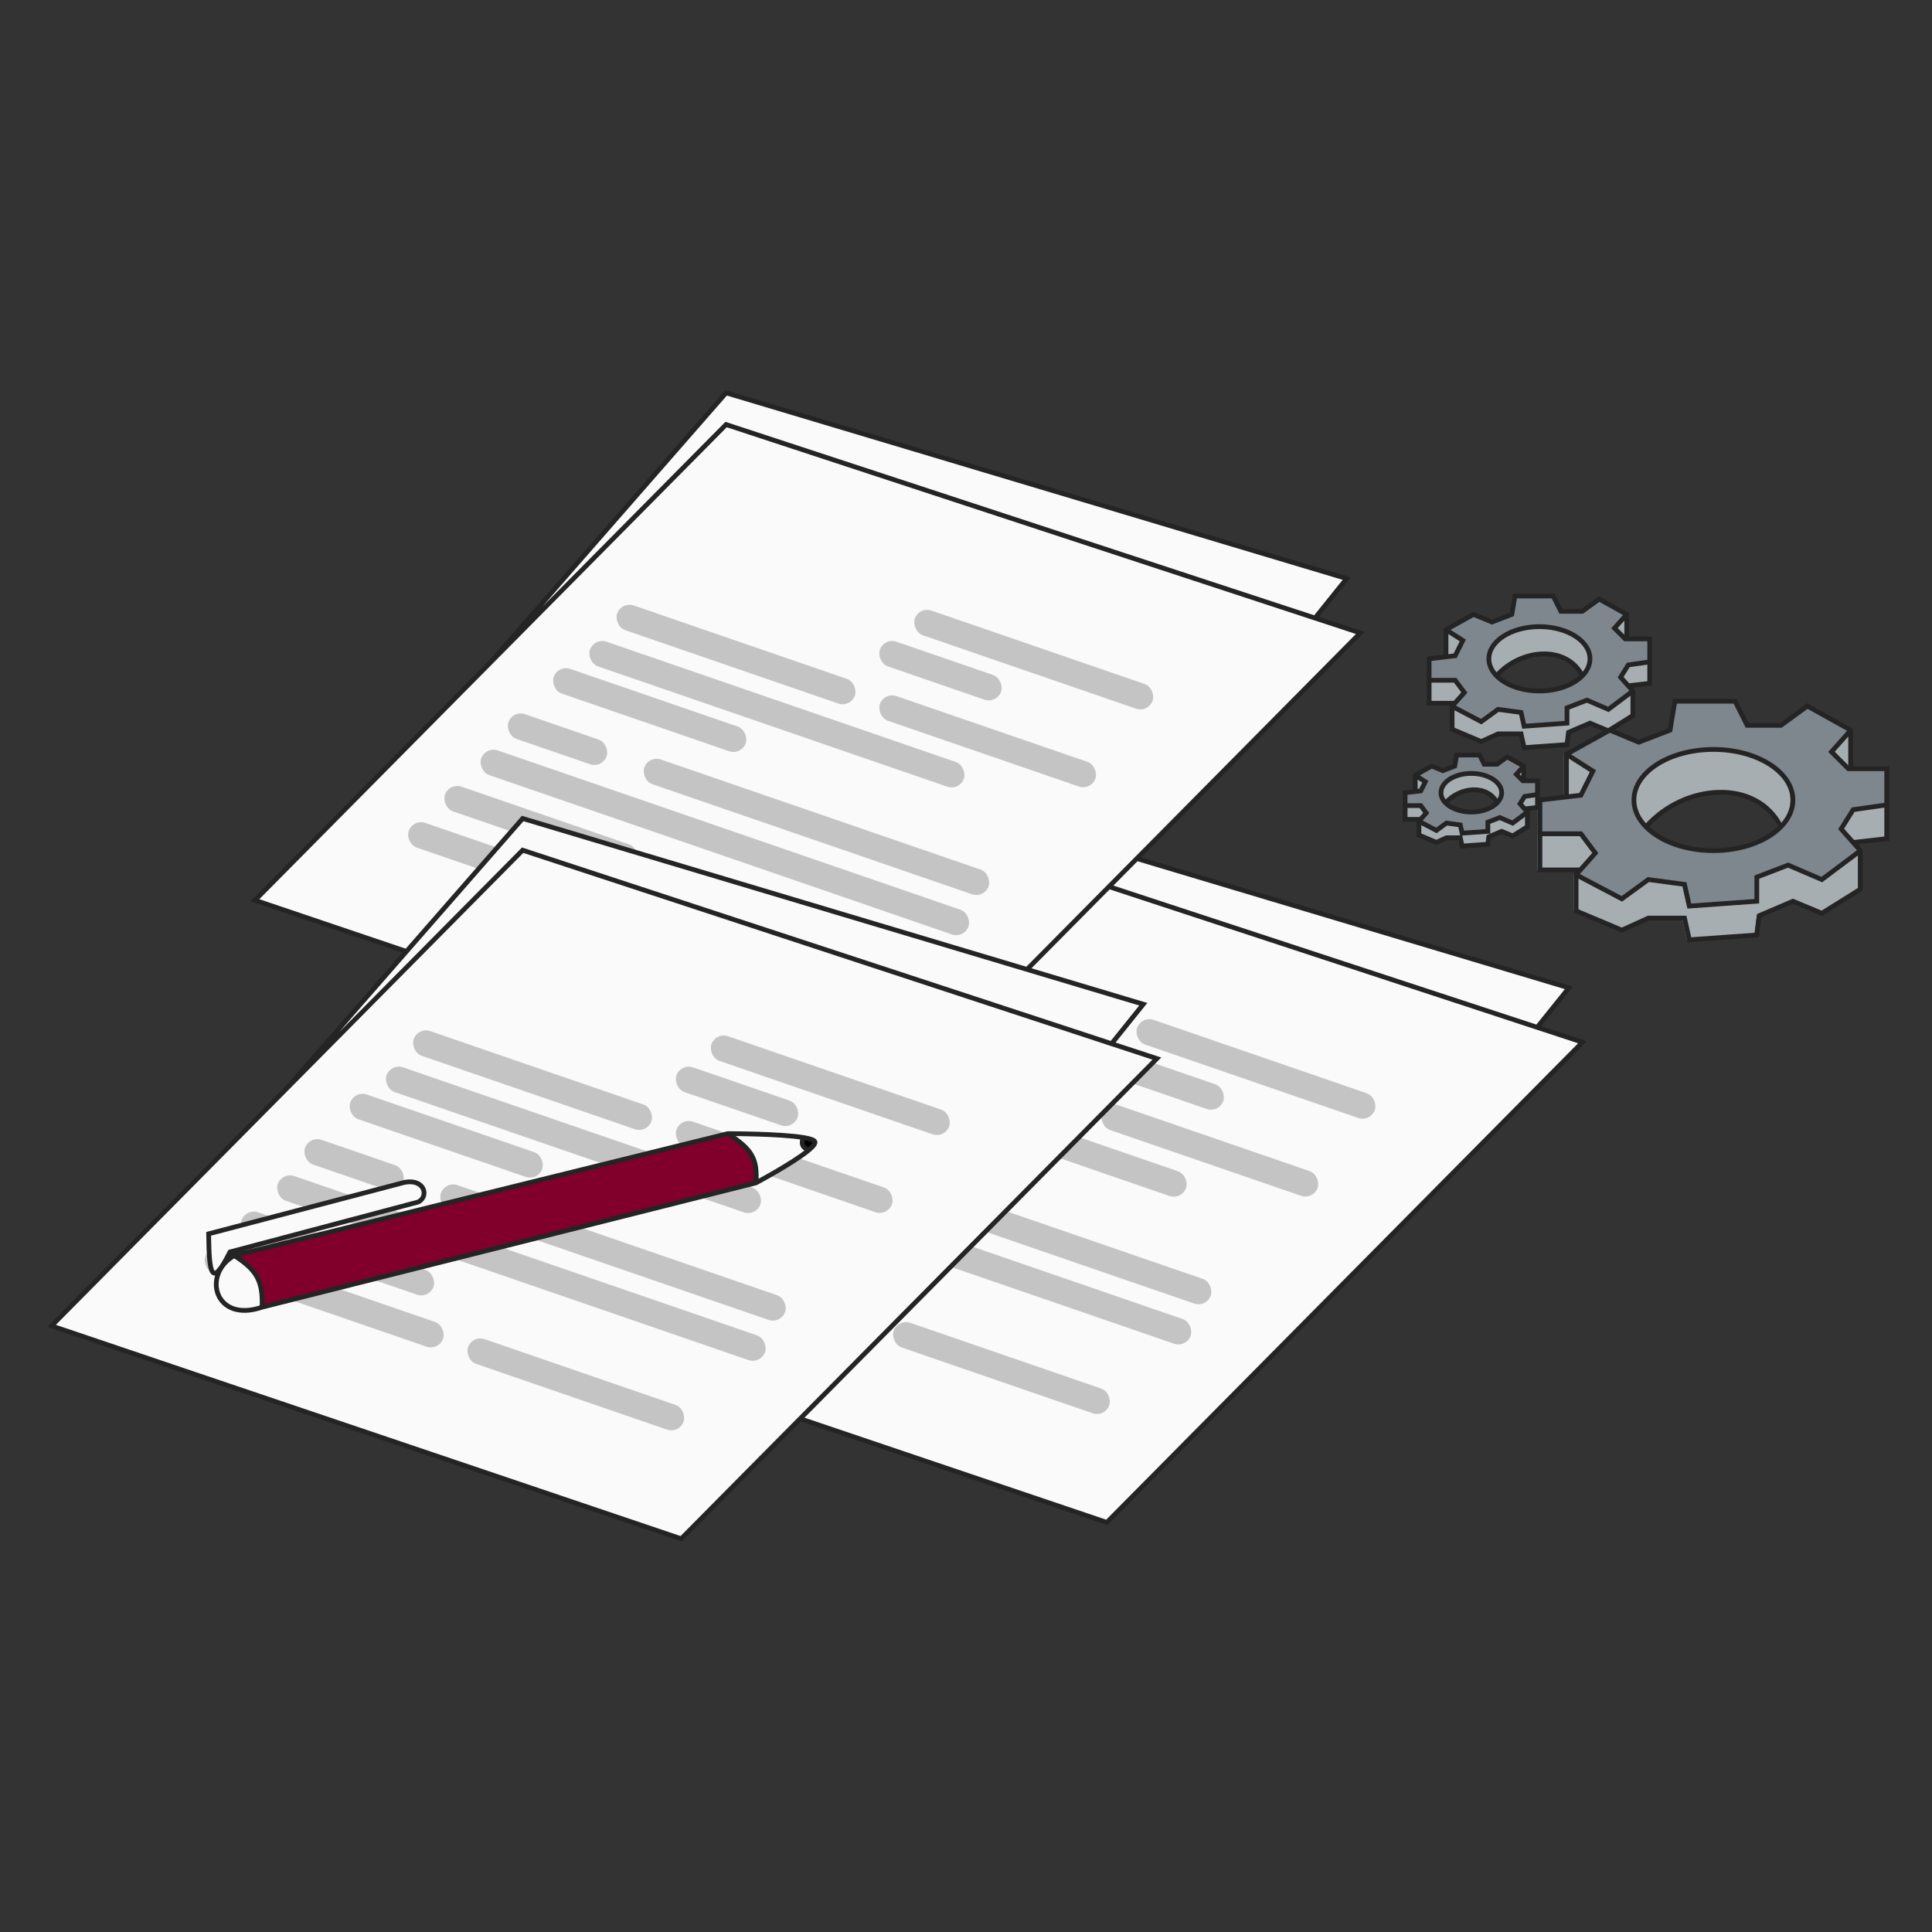 <?xml version="1.0" encoding="UTF-8"?> <svg xmlns="http://www.w3.org/2000/svg" width="300" height="300" viewBox="0 0 300 300" fill="none"><rect x="0" y="0" width="300" height="300" fill="#333333" stroke="none"/> <path d="M245.73 161.836L171.87 236.4L74.092 203.339L110.671 166.408L147.249 124.554L243.62 153.395L238.696 159.525L245.73 161.836Z" fill="#FAFAFA"></path> <path d="M110.671 166.408L74.092 203.339L171.87 236.4L245.73 161.836L238.696 159.525M110.671 166.408L147.249 129.478L238.696 159.525M110.671 166.408L147.249 124.554L243.62 153.395L238.696 159.525" stroke="#242424" stroke-width="0.739" stroke-linecap="round"></path> <rect x="177.215" y="157.705" width="39.06" height="4.057" rx="2.028" transform="rotate(19 177.215 157.705)" fill="#C4C4C4"></rect> <rect x="130.986" y="156.911" width="39.06" height="4.057" rx="2.028" transform="rotate(19 130.986 156.911)" fill="#C4C4C4"></rect> <rect x="98.627" y="190.676" width="39.06" height="4.057" rx="2.028" transform="rotate(19 98.627 190.676)" fill="#C4C4C4"></rect> <rect x="126.766" y="162.54" width="61.414" height="4.057" rx="2.028" transform="rotate(19 126.766 162.54)" fill="#C4C4C4"></rect> <rect x="121.137" y="166.76" width="31.543" height="4.057" rx="2.028" transform="rotate(19 121.137 166.76)" fill="#C4C4C4"></rect> <rect x="104.252" y="185.05" width="31.543" height="4.057" rx="2.028" transform="rotate(19 104.252 185.05)" fill="#C4C4C4"></rect> <rect x="114.104" y="173.795" width="16.14" height="4.057" rx="2.028" transform="rotate(19 114.104 173.795)" fill="#C4C4C4"></rect> <rect x="135.205" y="180.829" width="56.552" height="4.057" rx="2.028" transform="rotate(19 135.205 180.829)" fill="#C4C4C4"></rect> <rect x="109.879" y="179.42" width="80.035" height="4.057" rx="2.028" transform="rotate(19 109.879 179.42)" fill="#C4C4C4"></rect> <rect x="171.783" y="170.98" width="35.412" height="4.057" rx="2.028" transform="rotate(19 171.783 170.98)" fill="#C4C4C4"></rect> <rect x="139.426" y="204.746" width="35.412" height="4.057" rx="2.028" transform="rotate(19 139.426 204.746)" fill="#C4C4C4"></rect> <rect x="171.783" y="162.54" width="19.915" height="4.057" rx="2.028" transform="rotate(19 171.783 162.54)" fill="#C4C4C4"></rect> <path d="M211.228 98.282L137.368 172.846L39.59 139.785L76.169 102.854L112.747 61L209.118 89.841L204.194 95.971L211.228 98.282Z" fill="#FAFAFA"></path> <path d="M76.169 102.854L39.59 139.785L137.368 172.846L211.228 98.282L204.194 95.971M76.169 102.854L112.747 65.924L204.194 95.971M76.169 102.854L112.747 61L209.118 89.841L204.194 95.971" stroke="#242424" stroke-width="0.739" stroke-linecap="round"></path> <rect x="142.713" y="94.151" width="39.06" height="4.057" rx="2.028" transform="rotate(19 142.713 94.151)" fill="#C4C4C4"></rect> <rect x="96.484" y="93.357" width="39.06" height="4.057" rx="2.028" transform="rotate(19 96.484 93.357)" fill="#C4C4C4"></rect> <rect x="64.125" y="127.122" width="39.06" height="4.057" rx="2.028" transform="rotate(19 64.125 127.122)" fill="#C4C4C4"></rect> <rect x="92.264" y="98.986" width="61.414" height="4.057" rx="2.028" transform="rotate(19 92.264 98.986)" fill="#C4C4C4"></rect> <rect x="86.635" y="103.206" width="31.543" height="4.057" rx="2.028" transform="rotate(19 86.635 103.206)" fill="#C4C4C4"></rect> <rect x="69.75" y="121.496" width="31.543" height="4.057" rx="2.028" transform="rotate(19 69.75 121.496)" fill="#C4C4C4"></rect> <rect x="79.602" y="110.241" width="16.14" height="4.057" rx="2.028" transform="rotate(19 79.602 110.241)" fill="#C4C4C4"></rect> <rect x="100.703" y="117.275" width="56.552" height="4.057" rx="2.028" transform="rotate(19 100.703 117.275)" fill="#C4C4C4"></rect> <rect x="75.377" y="115.866" width="80.035" height="4.057" rx="2.028" transform="rotate(19 75.377 115.866)" fill="#C4C4C4"></rect> <rect x="137.281" y="107.427" width="35.412" height="4.057" rx="2.028" transform="rotate(19 137.281 107.427)" fill="#C4C4C4"></rect> <rect x="104.924" y="141.192" width="35.412" height="4.057" rx="2.028" transform="rotate(19 104.924 141.192)" fill="#C4C4C4"></rect> <rect x="137.281" y="98.986" width="19.915" height="4.057" rx="2.028" transform="rotate(19 137.281 98.986)" fill="#C4C4C4"></rect> <path d="M179.639 164.376L105.778 238.94L8 205.879L44.579 168.948L81.157 127.094L177.528 155.935L172.604 162.065L179.639 164.376Z" fill="#FAFAFA"></path> <path d="M44.579 168.948L8 205.879L105.778 238.94L179.639 164.376L172.604 162.065M44.579 168.948L81.157 132.018L172.604 162.065M44.579 168.948L81.157 127.094L177.528 155.935L172.604 162.065" stroke="#242424" stroke-width="0.739" stroke-linecap="round"></path> <rect x="111.123" y="160.245" width="39.06" height="4.057" rx="2.028" transform="rotate(19 111.123 160.245)" fill="#C4C4C4"></rect> <rect x="64.894" y="159.451" width="39.06" height="4.057" rx="2.028" transform="rotate(19 64.894 159.451)" fill="#C4C4C4"></rect> <rect x="32.535" y="193.216" width="39.06" height="4.057" rx="2.028" transform="rotate(19 32.535 193.216)" fill="#C4C4C4"></rect> <rect x="60.674" y="165.08" width="61.414" height="4.057" rx="2.028" transform="rotate(19 60.674 165.08)" fill="#C4C4C4"></rect> <rect x="55.045" y="169.3" width="31.543" height="4.057" rx="2.028" transform="rotate(19 55.045 169.3)" fill="#C4C4C4"></rect> <rect x="38.16" y="187.59" width="31.543" height="4.057" rx="2.028" transform="rotate(19 38.16 187.59)" fill="#C4C4C4"></rect> <rect x="48.012" y="176.335" width="16.14" height="4.057" rx="2.028" transform="rotate(19 48.012 176.335)" fill="#C4C4C4"></rect> <rect x="69.113" y="183.369" width="56.552" height="4.057" rx="2.028" transform="rotate(19 69.113 183.369)" fill="#C4C4C4"></rect> <rect x="43.787" y="181.96" width="80.035" height="4.057" rx="2.028" transform="rotate(19 43.787 181.96)" fill="#C4C4C4"></rect> <rect x="105.691" y="173.521" width="35.412" height="4.057" rx="2.028" transform="rotate(19 105.691 173.521)" fill="#C4C4C4"></rect> <rect x="73.334" y="207.286" width="35.412" height="4.057" rx="2.028" transform="rotate(19 73.334 207.286)" fill="#C4C4C4"></rect> <rect x="105.691" y="165.08" width="19.915" height="4.057" rx="2.028" transform="rotate(19 105.691 165.08)" fill="#C4C4C4"></rect> <path d="M117.389 183.673L40.696 202.978C40.878 198.729 39.702 197.127 36.383 194.965L113.011 176.03C116.881 178.515 117.623 180.03 117.389 183.673Z" fill="#80002B"></path> <path d="M126.546 177.211C127.094 178.453 117.401 183.614 117.401 183.614C117.635 179.971 116.893 178.457 113.023 175.971C113.023 175.971 125.998 175.969 126.546 177.211Z" fill="#FAFAFA"></path> <path d="M36.395 194.906C39.713 197.068 40.889 198.67 40.708 202.919C33.392 205.446 31.3 197.824 36.395 194.906L35.731 194.344C32.859 200.041 32.489 197.877 32.41 191.531L62.833 183.535C65.99 182.947 66.644 185.734 64.965 186.583L35.731 194.344L36.395 194.906Z" fill="#FAFAFA"></path> <path d="M124.433 176.518C125.43 176.682 126.11 176.89 126.226 177.154C126.351 177.437 125.944 177.924 125.24 178.507C124.295 177.994 124.05 177.588 124.433 176.518Z" fill="black"></path> <path d="M36.381 194.964L113.009 176.03M36.381 194.964C39.7 197.127 40.876 198.729 40.694 202.977M36.381 194.964C31.286 197.883 33.378 205.504 40.694 202.977M36.381 194.964L35.717 194.402M40.694 202.977L117.387 183.673M117.387 183.673C117.621 180.029 116.879 178.515 113.009 176.03M117.387 183.673C117.387 183.673 123.164 180.596 125.546 178.622M113.009 176.03C113.009 176.03 121.05 176.029 124.739 176.634M35.717 194.402C32.846 200.099 32.475 197.935 32.396 191.59L62.819 183.594C65.977 183.006 66.63 185.793 64.951 186.642L35.717 194.402ZM124.739 176.634C125.736 176.797 126.416 177.005 126.532 177.269C126.657 177.553 126.25 178.039 125.546 178.622M124.739 176.634C124.356 177.704 124.601 178.11 125.546 178.622" stroke="#242424" stroke-width="0.739" stroke-linecap="round"></path> <path d="M229.763 112.053L225.244 109.674L225.667 109.199L227.147 107.534L225.72 105.631H221.676V102.3L224.292 101.993L225.72 101.825L226.909 99.446L224.292 97.781L228.574 95.402L231.428 96.591L233.807 98.447C232.064 99.363 230.953 100.749 230.953 102.3C230.953 103.272 231.388 104.178 232.142 104.945C233.529 106.357 235.994 107.296 238.802 107.296C241.611 107.296 244.076 106.357 245.463 104.945C246.217 104.178 246.652 103.272 246.652 102.3C246.652 100.483 245.128 98.893 242.848 98.019L242.133 94.926H245.463L248.079 93.023L252.361 95.402L250.458 97.543L252.123 99.208H252.361H255.929V102.776L252.599 103.252L251.41 105.155L252.599 106.493L253.313 107.296L249.507 110.15L246.176 108.723L243.084 109.912V112.291L236.424 112.767L235.948 110.626L232.38 110.15L229.763 112.053Z" fill="#7E878E"></path> <path d="M242.37 94.927H245.7L245.205 99.208C243.767 98.049 241.54 97.305 239.039 97.305C234.704 97.305 231.19 99.542 231.19 102.301L227.146 99.446L224.529 97.781L228.811 95.402L231.665 96.592L234.758 95.402L235.233 92.548H241.18L242.37 94.927Z" fill="#7E878E"></path> <path d="M225.244 109.675L229.763 112.053L232.38 110.15L235.948 110.626L236.424 112.767L243.084 112.291V109.912L246.176 108.723L249.507 110.15L253.313 107.296L252.599 106.493L251.41 105.155L252.599 103.252L255.929 102.776V106.107L252.599 106.493L253.313 107.296V111.102L249.507 113.481L246.652 112.291L243.322 113.718L243.084 115.621L236.424 116.097L235.948 113.956H232.38L229.763 115.146L225.244 113.243V109.675L225.667 109.199H221.676V105.631H225.72L227.147 107.534L225.667 109.199L225.244 109.675Z" fill="#A6AEB1"></path> <path d="M250.458 97.543L252.123 99.208H252.361V95.402L250.458 97.543Z" fill="#A6AEB1"></path> <path d="M226.909 99.446L224.292 97.781V101.993L225.72 101.825L226.909 99.446Z" fill="#A6AEB1"></path> <path d="M238.802 97.305C234.467 97.305 230.953 99.542 230.953 102.301C230.953 103.272 231.388 104.178 232.142 104.945C235.948 100.636 243.084 100.16 245.463 104.945C246.217 104.178 246.652 103.272 246.652 102.301C246.652 99.542 243.138 97.305 238.802 97.305Z" fill="#A6AEB1"></path> <path d="M225.482 109.675L230.002 112.053L232.618 110.15L236.186 110.626L236.662 112.767L243.322 112.291V109.912L246.415 108.723L249.745 110.15L253.551 107.296M225.482 109.675L225.905 109.199M225.482 109.675V113.243L230.002 115.146L232.618 113.956H236.186L236.662 116.097L243.322 115.621L243.56 113.718L246.891 112.291L249.745 113.48L253.551 111.102V107.296M253.551 107.296L252.837 106.493M256.167 102.776L252.837 103.252L251.648 105.155L252.837 106.493M256.167 102.776V99.208H252.599M256.167 102.776V106.106L252.837 106.493M252.599 95.402L250.696 97.543L252.362 99.208H252.599M252.599 95.402L248.318 93.024L245.701 94.927H242.371L241.182 92.548H235.235L234.759 95.402L231.667 96.592L228.812 95.402L224.531 97.781M252.599 95.402V99.208M224.531 97.781L227.147 99.446L225.958 101.825L224.531 101.993M224.531 97.781V101.993M221.914 105.631V102.301L224.531 101.993M221.914 105.631H225.958L227.385 107.534L225.905 109.199M221.914 105.631V109.199H225.905M232.38 104.945C233.767 106.357 236.232 107.296 239.041 107.296C241.85 107.296 244.314 106.357 245.701 104.945M232.38 104.945C231.627 104.178 231.191 103.272 231.191 102.301C231.191 99.542 234.705 97.305 239.041 97.305C243.376 97.305 246.891 99.542 246.891 102.301C246.891 103.272 246.455 104.178 245.701 104.945M232.38 104.945C236.186 100.635 243.322 100.16 245.701 104.945" stroke="#242424" stroke-width="0.739" stroke-linecap="round"></path> <path d="M251.466 139.569L244.357 135.828L245.022 135.08L247.35 132.46L245.105 129.467H238.744V124.229L242.86 123.745L245.105 123.481L246.976 119.739L242.86 117.12L249.595 113.378L254.085 115.249L257.826 118.168C255.084 119.609 253.336 121.789 253.336 124.229C253.336 125.757 254.022 127.183 255.207 128.389C257.389 130.609 261.265 132.086 265.684 132.086C270.102 132.086 273.978 130.609 276.16 128.389C277.346 127.183 278.031 125.757 278.031 124.229C278.031 121.371 275.633 118.869 272.047 117.494L270.922 112.63H276.16L280.276 109.637L287.011 113.378L284.017 116.746L286.637 119.365H287.011H292.623V124.977L287.385 125.726L285.514 128.719L287.385 130.823L288.507 132.086L282.521 136.576L277.283 134.331L272.418 136.202V139.944L261.942 140.692L261.194 137.325L255.581 136.576L251.466 139.569Z" fill="#7E878E"></path> <path d="M271.294 112.63H276.533L275.754 119.365C273.493 117.542 269.989 116.372 266.056 116.372C259.237 116.372 253.709 119.89 253.709 124.229L247.348 119.739L243.232 117.12L249.967 113.379L254.457 115.249L259.321 113.379L260.07 108.889H269.424L271.294 112.63Z" fill="#7E878E"></path> <path d="M244.357 135.828L251.466 139.57L255.581 136.577L261.194 137.325L261.942 140.693L272.418 139.944V136.203L277.283 134.332L282.521 136.577L288.507 132.087L287.385 130.824L285.514 128.719L287.385 125.726L292.623 124.978V130.216L287.385 130.824L288.507 132.087V138.073L282.521 141.815L278.031 139.944L272.793 142.189L272.418 145.182L261.942 145.931L261.194 142.563H255.581L251.466 144.434L244.357 141.441V135.828L245.022 135.08H238.744V129.468H245.105L247.35 132.461L245.022 135.08L244.357 135.828Z" fill="#A6AEB1"></path> <path d="M284.017 116.746L286.637 119.365H287.011V113.379L284.017 116.746Z" fill="#A6AEB1"></path> <path d="M246.976 119.74L242.86 117.12V123.745L245.105 123.481L246.976 119.74Z" fill="#A6AEB1"></path> <path d="M265.684 116.372C258.864 116.372 253.336 119.89 253.336 124.23C253.336 125.757 254.022 127.183 255.207 128.39C261.194 121.61 272.418 120.862 276.16 128.39C277.346 127.183 278.031 125.757 278.031 124.23C278.031 119.89 272.503 116.372 265.684 116.372Z" fill="#A6AEB1"></path> <path d="M244.732 135.828L251.841 139.57L255.956 136.576L261.569 137.325L262.317 140.692L272.793 139.944V136.202L277.658 134.332L282.896 136.576L288.882 132.087M244.732 135.828L245.397 135.08M244.732 135.828V141.441L251.841 144.434L255.956 142.563H261.569L262.317 145.93L272.793 145.182L273.168 142.189L278.406 139.944L282.896 141.815L288.882 138.073V132.087M288.882 132.087L287.76 130.824M292.998 124.978L287.76 125.726L285.889 128.719L287.76 130.824M292.998 124.978V119.365H287.386M292.998 124.978V130.216L287.76 130.824M287.386 113.379L284.392 116.746L287.012 119.365H287.386M287.386 113.379L280.651 109.637L276.535 112.63H271.297L269.426 108.889H260.072L259.324 113.379L254.46 115.249L249.97 113.379L243.235 117.12M287.386 113.379V119.365M243.235 117.12L247.351 119.739L245.48 123.481L243.235 123.745M243.235 117.12V123.745M239.119 129.467V124.229L243.235 123.745M239.119 129.467H245.48L247.725 132.461L245.397 135.08M239.119 129.467V135.08H245.397M255.582 128.389C257.764 130.61 261.64 132.087 266.059 132.087C270.477 132.087 274.353 130.61 276.535 128.389M255.582 128.389C254.397 127.183 253.711 125.757 253.711 124.229C253.711 119.89 259.239 116.372 266.059 116.372C272.878 116.372 278.406 119.89 278.406 124.229C278.406 125.757 277.721 127.183 276.535 128.389M255.582 128.389C261.569 121.61 272.793 120.862 276.535 128.389" stroke="#242424" stroke-width="0.739" stroke-linecap="round"></path> <path d="M222.897 128.948L220.184 127.52L220.438 127.235L221.326 126.235L220.47 125.093H218.043V123.095L219.613 122.91L220.47 122.809L221.184 121.382L219.613 120.382L222.183 118.955L223.896 119.669L225.324 120.782C224.277 121.332 223.61 122.164 223.61 123.095C223.61 123.678 223.872 124.222 224.324 124.682C225.157 125.529 226.636 126.093 228.321 126.093C230.007 126.093 231.486 125.529 232.319 124.682C232.771 124.222 233.032 123.678 233.032 123.095C233.032 122.004 232.117 121.05 230.749 120.525L230.32 118.669H232.319L233.889 117.527L236.459 118.955L235.316 120.24L236.316 121.239H236.459H238.6V123.38L236.601 123.666L235.887 124.808L236.601 125.611L237.03 126.093L234.745 127.806L232.747 126.949L230.891 127.663V129.091L226.894 129.376L226.608 128.091L224.467 127.806L222.897 128.948Z" fill="#7E878E"></path> <path d="M230.463 118.67H232.461L232.164 121.239C231.301 120.544 229.965 120.097 228.464 120.097C225.862 120.097 223.753 121.44 223.753 123.095L221.326 121.382L219.756 120.383L222.325 118.955L224.039 119.669L225.894 118.955L226.18 117.242H229.749L230.463 118.67Z" fill="#7E878E"></path> <path d="M220.184 127.521L222.897 128.949L224.467 127.807L226.608 128.092L226.894 129.377L230.891 129.092V127.664L232.747 126.95L234.745 127.807L237.03 126.094L236.601 125.612L235.887 124.809L236.601 123.667L238.6 123.381V125.38L236.601 125.612L237.03 126.094V128.378L234.745 129.806L233.032 129.092L231.034 129.948L230.891 131.09L226.894 131.376L226.608 130.091H224.467L222.897 130.805L220.184 129.663V127.521L220.438 127.236H218.043V125.095H220.47L221.326 126.237L220.438 127.236L220.184 127.521Z" fill="#A6AEB1"></path> <path d="M235.316 120.241L236.316 121.24H236.459V118.956L235.316 120.241Z" fill="#A6AEB1"></path> <path d="M221.184 121.383L219.613 120.384V122.911L220.47 122.81L221.184 121.383Z" fill="#A6AEB1"></path> <path d="M228.321 120.098C225.72 120.098 223.61 121.44 223.61 123.096C223.61 123.679 223.872 124.223 224.324 124.683C226.608 122.097 230.891 121.811 232.319 124.683C232.771 124.223 233.032 123.679 233.032 123.096C233.032 121.44 230.923 120.098 228.321 120.098Z" fill="#A6AEB1"></path> <path d="M220.327 127.521L223.039 128.948L224.61 127.806L226.751 128.092L227.036 129.376L231.034 129.091V127.663L232.889 126.95L234.888 127.806L237.172 126.093M220.327 127.521L220.581 127.235M220.327 127.521V129.662L223.039 130.804L224.61 130.09H226.751L227.036 131.375L231.034 131.09L231.176 129.947L233.175 129.091L234.888 129.805L237.172 128.377V126.093M237.172 126.093L236.744 125.611M238.742 123.381L236.744 123.666L236.03 124.808L236.744 125.611M238.742 123.381V121.239H236.601M238.742 123.381V125.379L236.744 125.611M236.601 118.955L235.459 120.24L236.458 121.239H236.601M236.601 118.955L234.031 117.528L232.461 118.67H230.463L229.749 117.242H226.18L225.894 118.955L224.039 119.669L222.325 118.955L219.756 120.383M236.601 118.955V121.239M219.756 120.383L221.326 121.382L220.612 122.81L219.756 122.91M219.756 120.383V122.91M218.186 125.094V123.095L219.756 122.91M218.186 125.094H220.612L221.469 126.236L220.581 127.235M218.186 125.094V127.235H220.581M224.467 124.682C225.299 125.53 226.778 126.093 228.464 126.093C230.15 126.093 231.629 125.53 232.461 124.682M224.467 124.682C224.014 124.222 223.753 123.678 223.753 123.095C223.753 121.44 225.862 120.097 228.464 120.097C231.066 120.097 233.175 121.44 233.175 123.095C233.175 123.678 232.914 124.222 232.461 124.682M224.467 124.682C226.751 122.096 231.034 121.81 232.461 124.682" stroke="#242424" stroke-width="0.739" stroke-linecap="round"></path> </svg> 
